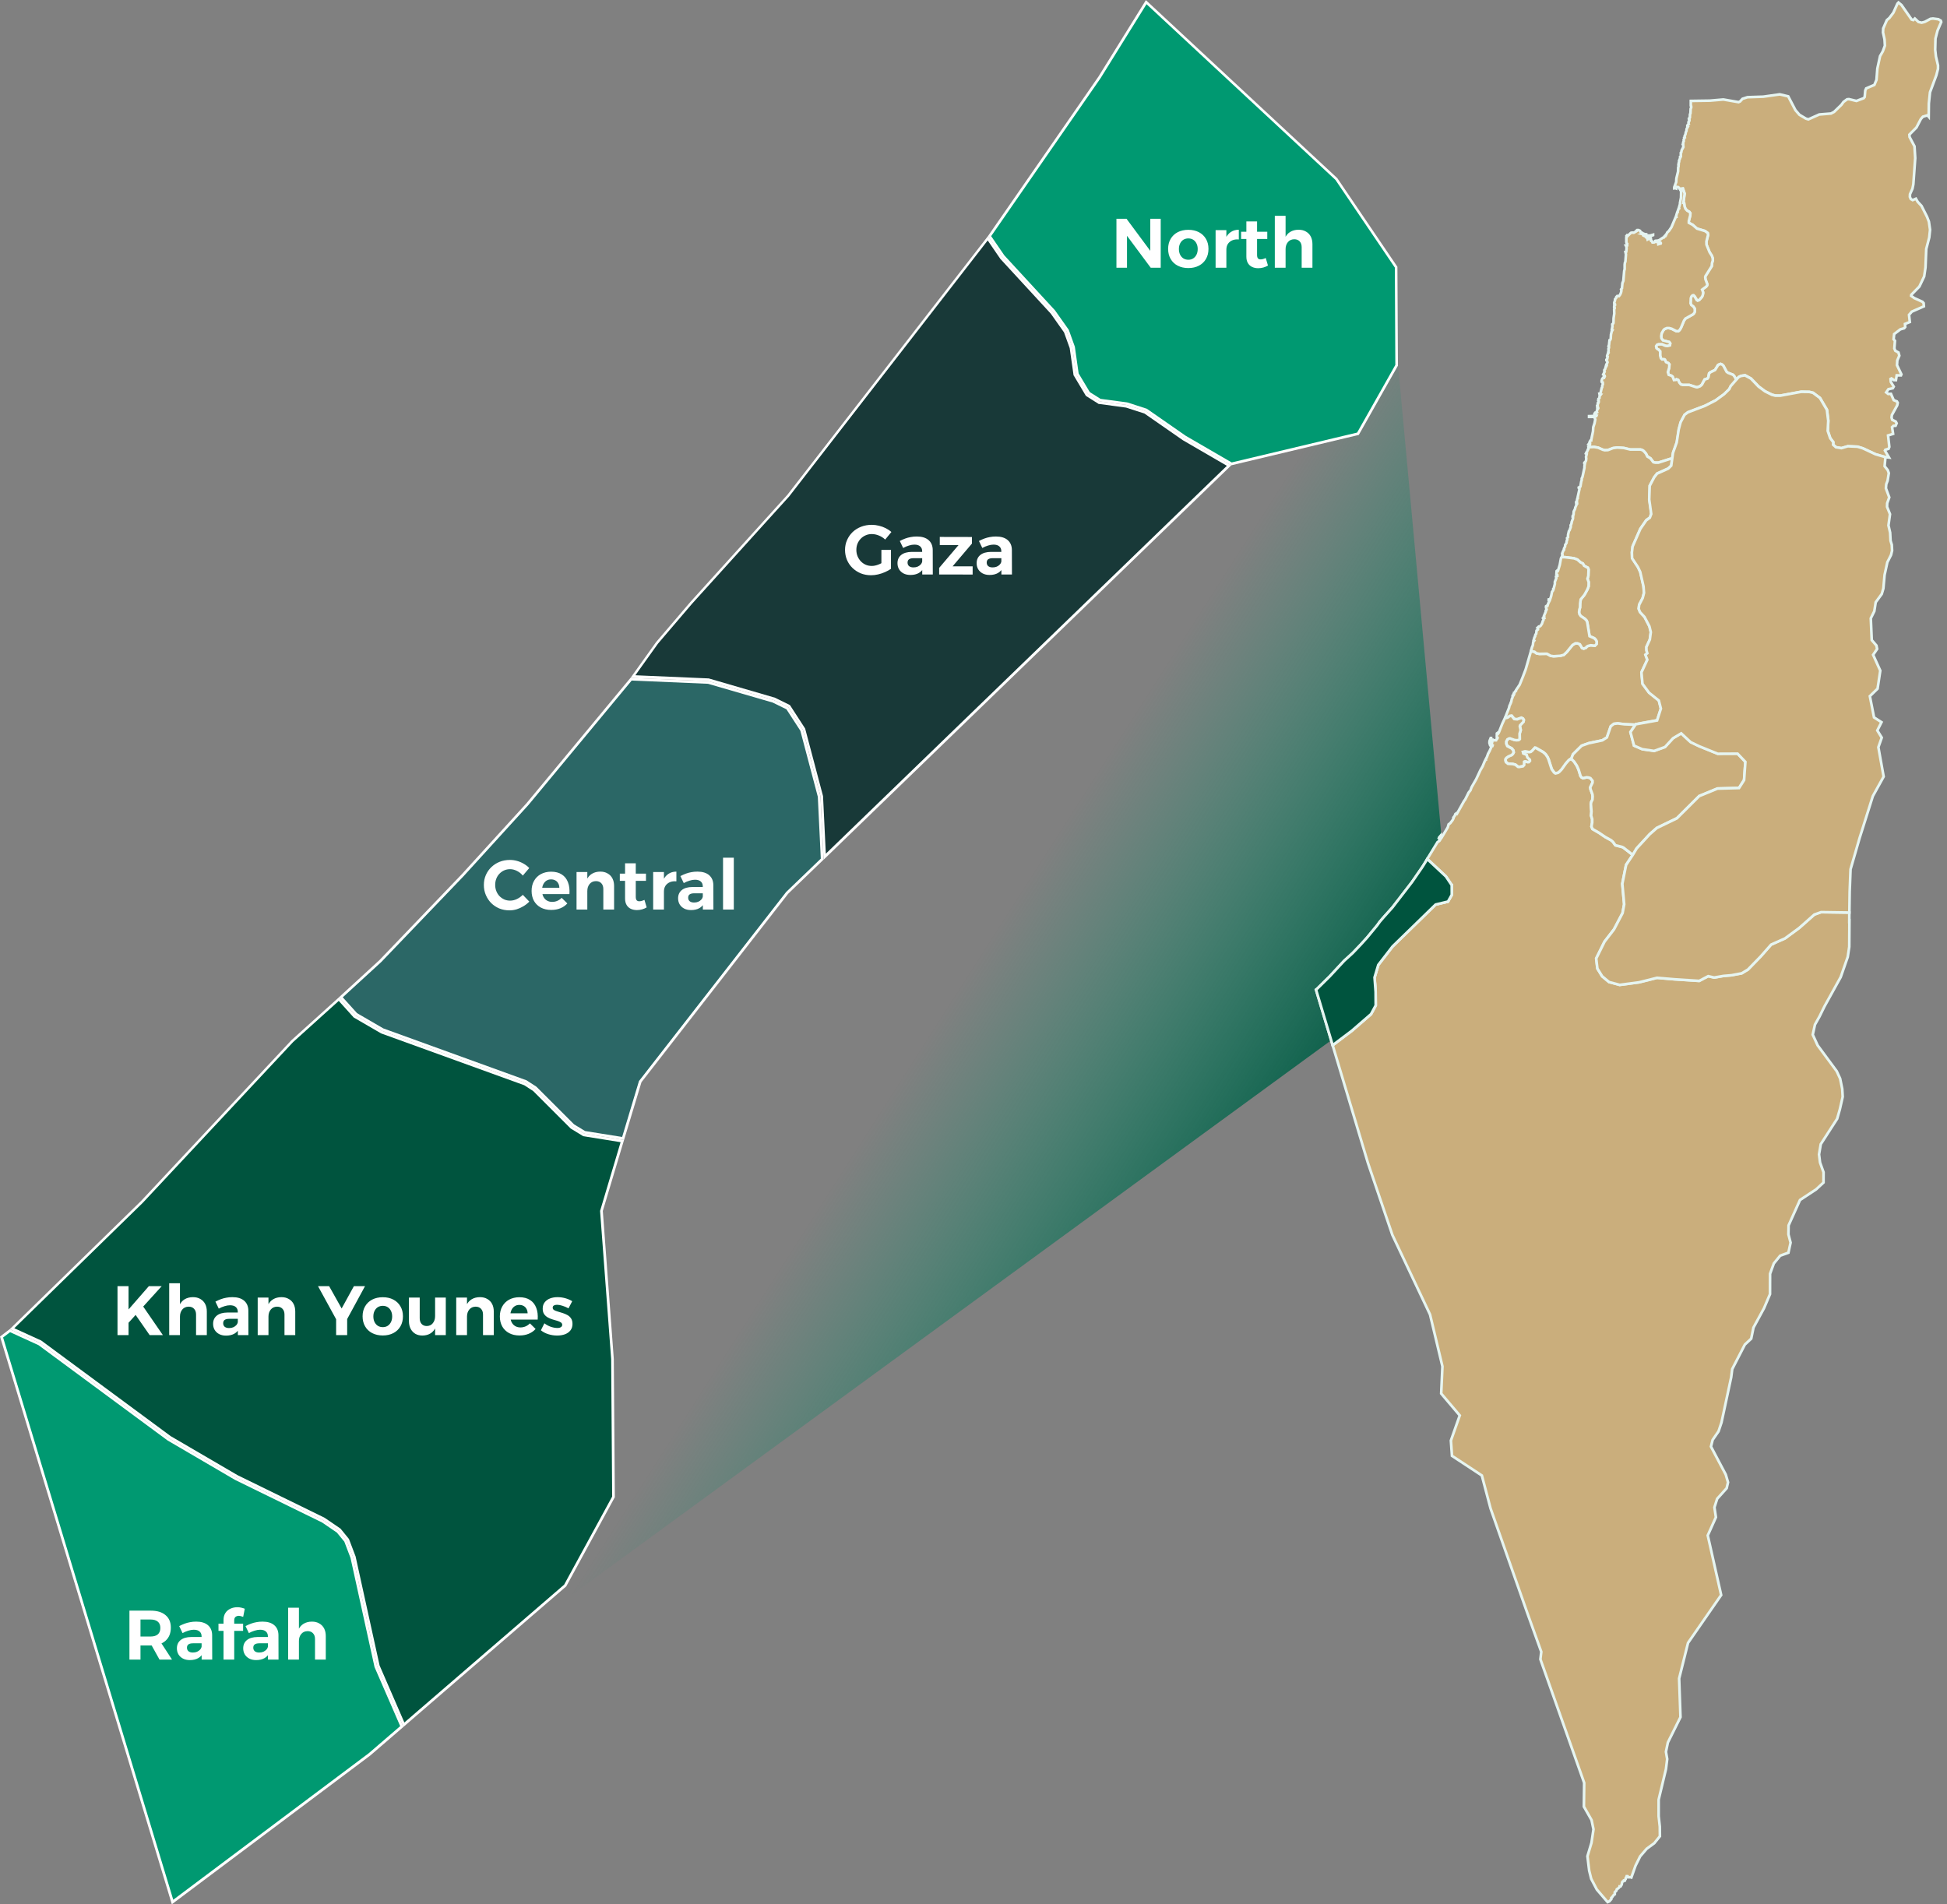 <svg width="366" height="358" viewBox="0 0 366 358" fill="none" xmlns="http://www.w3.org/2000/svg">
    <rect x="0" y="0" width="366" height="358" fill="#808080" stroke="none"/>
    <path d="M261 49L271.5 163L256.5 191L34 353.5L71 235L152.5 117L261 49Z" fill="url(#paint0_linear_1032_4835)"/>
    <path d="M222.754 82.105L215.51 77.081L211.888 75.888L206.811 75.216L204.694 73.882L202.517 70.232L201.824 65.289L200.71 62.16L198.132 58.5L188.59 48.152L186.021 44.382L206.69 14.55L215.47 0.391L251.249 33.662L262.467 50.218L262.557 68.668L255.293 81.533L231.513 87.199L222.754 82.105Z" fill="#009971"/>
    <path d="M215.52 0.782L251.029 33.813L262.206 50.308L262.296 68.608L255.112 81.323L231.533 86.938L222.895 81.924L215.64 76.88L215.58 76.84L215.51 76.82L211.958 75.667H211.918L211.868 75.647L206.881 74.985L204.864 73.712L202.767 70.202L202.065 65.259V65.209L202.045 65.158L200.941 62.08L200.921 62.02L200.881 61.96L198.333 58.36L198.312 58.33L198.292 58.31L188.801 48.011L186.322 44.392L206.901 14.68L215.52 0.792M215.42 0L206.48 14.409L185.72 44.382L188.409 48.322L197.921 58.651L200.47 62.25L201.573 65.329L202.296 70.373L204.503 74.073L206.711 75.467L211.808 76.138L215.359 77.292L222.614 82.335L231.453 87.48L255.433 81.764L262.788 68.748L262.688 50.157L251.39 33.492L215.39 0.01L215.42 0Z" fill="white"/>
    <path d="M154.486 149.71L151.165 137.115L148.356 132.763L145.546 131.38L133.255 127.81L118.997 127.198L123.533 120.851L129.964 113.33L148.175 93.205L185.7 44.803L188.199 48.463L197.741 58.811L200.269 62.391L201.343 65.409L202.045 70.403L204.323 74.243L206.63 75.697L211.777 76.379L215.289 77.522L222.483 82.536L231.062 87.519L155.038 161.061L154.486 149.71Z" fill="#183938"/>
    <path d="M185.69 45.234L187.998 48.603L188.018 48.633L188.038 48.663L197.53 58.971L200.018 62.491L201.082 65.449L201.794 70.443V70.543L201.864 70.633L204.072 74.334L204.132 74.434L204.232 74.494L206.44 75.888L206.53 75.948H206.64L211.687 76.63L215.129 77.743L222.363 82.767L230.63 87.57L155.239 160.499L154.717 149.69V149.64L154.697 149.59L151.376 137.055L151.356 136.975L151.315 136.905L148.576 132.673L148.496 132.553L148.376 132.493L145.636 131.149L145.596 131.129H145.556L133.295 127.559L133.235 127.539H133.175L119.439 126.948L123.683 121.011L130.115 113.481L148.356 93.326L185.66 45.214M185.72 44.382L147.994 93.045L129.773 113.17L123.332 120.71L118.526 127.439L133.185 128.061L145.446 131.61L148.185 132.954L150.924 137.186L154.245 149.72L154.817 161.632L231.473 87.469L222.634 82.325L215.379 77.282L211.828 76.128L206.731 75.457L204.523 74.063L202.316 70.363L201.593 65.319L200.49 62.24L197.941 58.641L188.429 48.312L185.74 44.371L185.72 44.382Z" fill="white"/>
    <path d="M109.867 212.873L107.74 211.569L100.726 204.54L98.91 203.357L71.94 193.58L66.934 190.662L64.084 187.493L71.499 180.695L86.93 164.591L99.151 151.184L118.636 127.69L133.175 128.301L145.366 131.851L148.004 133.145L150.703 137.316L153.994 149.78L154.556 161.532L148.004 167.839L120.392 203.317L117.141 214.046L109.867 212.873Z" fill="#2B6766"/>
    <path d="M118.747 127.94L133.095 128.552L145.255 132.082L147.834 133.345L150.453 137.386L153.734 149.79L154.295 161.422L147.824 167.649L147.794 167.669L147.774 167.699L120.181 203.146L120.121 203.216L120.091 203.307L116.951 213.745L109.987 212.632L107.91 211.369L100.887 204.349L100.847 204.309L100.807 204.279L99.031 203.126L98.981 203.096L98.93 203.076L72.061 193.339L67.124 190.471L64.435 187.493L71.689 180.845L87.131 164.741L99.352 151.324L118.757 127.93M118.526 127.429L98.961 151.013L86.75 164.41L71.318 180.504L63.723 187.473L66.803 190.883L71.85 193.811L98.77 203.557L100.546 204.71L107.609 211.77L109.817 213.113L117.312 214.317L120.583 203.457L148.175 168.01L154.807 161.622L154.235 149.71L150.914 137.176L148.175 132.944L145.436 131.6L133.175 128.051L118.516 127.429H118.526Z" fill="white"/>
    <path d="M71.128 313.177L66.623 292.711L65.409 289.503L63.873 287.607L60.944 285.592L44.519 277.55L31.947 270.21L7.646 252.261L2.268 249.794L26.659 225.989L54.974 195.716L63.713 187.824L66.623 191.053L71.73 194.031L98.68 203.798L100.415 204.931L107.439 211.96L109.696 213.334L117.001 214.527L113.088 227.603L115.145 255.51L115.345 281.41L106.235 298.116L75.934 324.248L71.128 313.177Z" fill="#00543E"/>
    <path d="M63.693 188.185L66.432 191.224L66.482 191.284L66.552 191.324L71.599 194.252L71.639 194.272L71.679 194.292L98.539 204.019L100.225 205.112L107.248 212.131L107.288 212.171L107.339 212.201L109.546 213.545L109.626 213.595L109.727 213.615L116.66 214.728L112.837 227.533L112.807 227.623V227.713L114.884 255.489L115.074 281.35L106.044 297.916L76.014 323.826L71.358 313.107L66.853 292.641V292.601L66.833 292.571L65.629 289.402L65.599 289.322L65.549 289.262L64.064 287.437L64.014 287.377L63.954 287.337L61.074 285.371L61.044 285.351L61.014 285.331L44.659 277.329L32.087 269.989L7.786 252.04L7.746 252.01L7.696 251.99L2.689 249.704L26.84 226.129L55.114 195.896L63.683 188.165M63.733 187.473L54.793 195.545L26.488 225.808L1.836 249.874L7.505 252.471L31.826 270.44L44.418 277.791L60.803 285.812L63.683 287.778L65.168 289.603L66.372 292.772L70.887 313.278L75.833 324.659L106.446 298.236L115.576 281.471L115.385 255.479L113.319 227.663L117.312 214.307L109.817 213.103L107.609 211.76L100.546 204.7L98.77 203.547L71.85 193.801L66.803 190.873L63.723 187.463L63.733 187.473Z" fill="white"/>
    <path d="M0.291 251.358L1.856 250.165L7.395 252.692L31.666 270.631L44.288 277.991L60.693 286.023L63.542 287.978L64.977 289.753L66.141 292.852L70.646 313.328L75.542 324.589L69.432 329.853L32.438 357.579L0.291 251.358Z" fill="#009971"/>
    <path d="M1.896 250.446L7.244 252.892L31.525 270.821L31.545 270.841H31.565L44.188 278.222L60.542 286.224L63.332 288.129L64.726 289.833L65.89 292.892L70.395 313.368V313.418L70.425 313.458L75.231 324.508L69.291 329.622L32.569 357.148L0.582 251.448L1.896 250.446ZM1.826 249.874L-7.62939e-06 251.268L32.298 358L69.593 330.043L75.843 324.659L70.897 313.278L66.382 292.771L65.178 289.603L63.693 287.778L60.813 285.812L44.428 277.79L31.836 270.44L7.515 252.471L1.846 249.874H1.826Z" fill="white"/>
    <path d="M28.328 302.798C29.529 302.798 30.458 303.078 31.115 303.639C31.782 304.191 32.114 304.971 32.114 305.979C32.114 307.04 31.782 307.868 31.115 308.464C30.458 309.051 29.529 309.345 28.328 309.345H26.409V312H24.332V302.798H28.328ZM28.328 307.662C28.898 307.662 29.341 307.53 29.656 307.267C29.98 306.996 30.143 306.588 30.143 306.045C30.143 305.519 29.98 305.125 29.656 304.862C29.341 304.599 28.898 304.467 28.328 304.467H26.409V307.662H28.328ZM28.079 308.569H30.103L32.338 312H29.985L28.079 308.569ZM36.303 308.937C35.918 308.937 35.628 309.003 35.436 309.134C35.243 309.266 35.146 309.476 35.146 309.765C35.146 310.046 35.243 310.269 35.436 310.436C35.637 310.593 35.909 310.672 36.251 310.672C36.549 310.672 36.812 310.624 37.039 310.528C37.276 310.422 37.469 310.287 37.618 310.12C37.776 309.945 37.872 309.743 37.907 309.515L38.209 310.646C38.008 311.119 37.692 311.479 37.263 311.724C36.833 311.969 36.308 312.092 35.685 312.092C35.186 312.092 34.752 311.996 34.384 311.803C34.025 311.61 33.744 311.347 33.543 311.014C33.35 310.681 33.253 310.304 33.253 309.884C33.253 309.226 33.486 308.709 33.95 308.332C34.415 307.955 35.081 307.763 35.948 307.754H38.104V308.937H36.303ZM37.894 307.622C37.894 307.237 37.767 306.934 37.513 306.715C37.267 306.496 36.904 306.387 36.422 306.387C36.106 306.387 35.769 306.444 35.409 306.558C35.05 306.663 34.686 306.816 34.318 307.018L33.687 305.703C34.038 305.519 34.38 305.366 34.712 305.243C35.046 305.12 35.387 305.028 35.738 304.967C36.089 304.897 36.47 304.862 36.882 304.862C37.837 304.862 38.573 305.085 39.09 305.532C39.607 305.979 39.87 306.597 39.879 307.386L39.892 312H37.907L37.894 307.622ZM42.018 304.573C42.018 304.038 42.136 303.591 42.373 303.232C42.609 302.872 42.925 302.605 43.319 302.43C43.714 302.246 44.147 302.154 44.621 302.154C44.857 302.154 45.094 302.18 45.331 302.233C45.576 302.285 45.804 302.355 46.014 302.443L45.712 303.968C45.58 303.915 45.44 303.871 45.291 303.836C45.151 303.793 45.011 303.771 44.87 303.771C44.721 303.771 44.581 303.801 44.45 303.863C44.318 303.915 44.213 304.007 44.134 304.139C44.064 304.261 44.029 304.419 44.029 304.612V312H42.018V304.573ZM41.071 305.243H45.699V306.597H41.071V305.243ZM48.769 308.937C48.383 308.937 48.094 309.003 47.901 309.134C47.708 309.266 47.612 309.476 47.612 309.765C47.612 310.046 47.708 310.269 47.901 310.436C48.103 310.593 48.374 310.672 48.716 310.672C49.014 310.672 49.277 310.624 49.505 310.528C49.741 310.422 49.934 310.287 50.083 310.12C50.241 309.945 50.337 309.743 50.372 309.515L50.675 310.646C50.473 311.119 50.158 311.479 49.728 311.724C49.299 311.969 48.773 312.092 48.151 312.092C47.651 312.092 47.217 311.996 46.849 311.803C46.49 311.61 46.21 311.347 46.008 311.014C45.815 310.681 45.719 310.304 45.719 309.884C45.719 309.226 45.951 308.709 46.416 308.332C46.88 307.955 47.546 307.763 48.414 307.754H50.57V308.937H48.769ZM50.359 307.622C50.359 307.237 50.232 306.934 49.978 306.715C49.733 306.496 49.369 306.387 48.887 306.387C48.571 306.387 48.234 306.444 47.875 306.558C47.515 306.663 47.152 306.816 46.784 307.018L46.153 305.703C46.503 305.519 46.845 305.366 47.178 305.243C47.511 305.12 47.853 305.028 48.203 304.967C48.554 304.897 48.935 304.862 49.347 304.862C50.302 304.862 51.038 305.085 51.556 305.532C52.073 305.979 52.336 306.597 52.344 307.386L52.357 312H50.372L50.359 307.622ZM59.216 308.135C59.216 307.671 59.089 307.307 58.834 307.044C58.589 306.781 58.252 306.65 57.822 306.65C57.314 306.658 56.915 306.838 56.626 307.189C56.337 307.539 56.192 307.982 56.192 308.516H55.693C55.693 307.693 55.811 307.013 56.047 306.479C56.284 305.935 56.621 305.532 57.06 305.269C57.507 304.998 58.032 304.862 58.637 304.862C59.172 304.862 59.632 304.976 60.017 305.204C60.412 305.423 60.714 305.734 60.925 306.137C61.135 306.54 61.24 307.018 61.24 307.57V312H59.216V308.135ZM54.168 302.246H56.192V312H54.168V302.246Z" fill="white"/>
    <path d="M22.088 241.798H24.165V246.175L27.977 241.798H30.396L24.165 248.673V251H22.088V241.798ZM26.755 245.387L30.62 251H28.135L25.374 247.03L26.755 245.387ZM36.855 247.135C36.855 246.671 36.728 246.307 36.474 246.044C36.228 245.781 35.891 245.65 35.461 245.65C34.953 245.658 34.554 245.838 34.265 246.189C33.976 246.539 33.831 246.982 33.831 247.516H33.332C33.332 246.693 33.45 246.013 33.687 245.479C33.923 244.935 34.261 244.532 34.699 244.269C35.146 243.998 35.672 243.862 36.276 243.862C36.811 243.862 37.271 243.976 37.657 244.204C38.051 244.423 38.353 244.734 38.564 245.137C38.774 245.54 38.879 246.018 38.879 246.57V251H36.855V247.135ZM31.807 241.246H33.831V251H31.807V241.246ZM43.11 247.937C42.724 247.937 42.435 248.003 42.242 248.134C42.049 248.266 41.953 248.476 41.953 248.765C41.953 249.046 42.049 249.269 42.242 249.436C42.444 249.593 42.715 249.672 43.057 249.672C43.355 249.672 43.618 249.624 43.846 249.528C44.082 249.422 44.275 249.287 44.424 249.12C44.582 248.945 44.678 248.743 44.713 248.515L45.016 249.646C44.814 250.119 44.499 250.479 44.069 250.724C43.64 250.969 43.114 251.092 42.492 251.092C41.992 251.092 41.558 250.996 41.19 250.803C40.831 250.61 40.55 250.347 40.349 250.014C40.156 249.681 40.06 249.304 40.06 248.884C40.06 248.226 40.292 247.709 40.757 247.332C41.221 246.955 41.887 246.763 42.755 246.754H44.911V247.937H43.11ZM44.7 246.622C44.7 246.237 44.573 245.934 44.319 245.715C44.074 245.496 43.71 245.387 43.228 245.387C42.912 245.387 42.575 245.444 42.216 245.558C41.856 245.663 41.493 245.816 41.125 246.018L40.494 244.703C40.844 244.519 41.186 244.366 41.519 244.243C41.852 244.12 42.194 244.028 42.544 243.967C42.895 243.897 43.276 243.862 43.688 243.862C44.643 243.862 45.379 244.085 45.897 244.532C46.414 244.979 46.676 245.597 46.685 246.386L46.698 251H44.713L44.7 246.622ZM53.478 247.135C53.478 246.671 53.351 246.307 53.096 246.044C52.851 245.781 52.514 245.65 52.084 245.65C51.585 245.658 51.19 245.838 50.901 246.189C50.612 246.539 50.467 246.982 50.467 247.516H49.955C49.955 246.693 50.073 246.013 50.31 245.479C50.555 244.935 50.897 244.532 51.335 244.269C51.782 243.998 52.308 243.862 52.913 243.862C53.438 243.862 53.894 243.976 54.28 244.204C54.674 244.423 54.976 244.734 55.187 245.137C55.397 245.54 55.502 246.018 55.502 246.57V251H53.478V247.135ZM48.443 243.941H50.467V251H48.443V243.941ZM59.781 241.798H61.871L64.224 245.991L66.524 241.798H68.615L64.355 249.646H64.079L59.781 241.798ZM63.185 247.017H65.262V251H63.185V247.017ZM71.96 243.875C72.713 243.875 73.375 244.024 73.945 244.322C74.514 244.62 74.957 245.041 75.272 245.584C75.588 246.119 75.746 246.745 75.746 247.464C75.746 248.182 75.588 248.813 75.272 249.357C74.957 249.9 74.514 250.321 73.945 250.619C73.375 250.917 72.713 251.066 71.96 251.066C71.206 251.066 70.54 250.917 69.961 250.619C69.392 250.321 68.949 249.9 68.634 249.357C68.318 248.813 68.16 248.182 68.16 247.464C68.16 246.745 68.318 246.119 68.634 245.584C68.949 245.041 69.392 244.62 69.961 244.322C70.54 244.024 71.206 243.875 71.96 243.875ZM71.96 245.492C71.609 245.492 71.298 245.575 71.026 245.742C70.763 245.908 70.557 246.145 70.408 246.452C70.259 246.75 70.185 247.096 70.185 247.49C70.185 247.884 70.259 248.235 70.408 248.542C70.557 248.84 70.763 249.076 71.026 249.252C71.298 249.418 71.609 249.501 71.96 249.501C72.31 249.501 72.617 249.418 72.88 249.252C73.143 249.076 73.349 248.84 73.498 248.542C73.647 248.235 73.721 247.884 73.721 247.49C73.721 247.096 73.647 246.75 73.498 246.452C73.349 246.145 73.143 245.908 72.88 245.742C72.617 245.575 72.31 245.492 71.96 245.492ZM78.898 247.819C78.898 248.274 79.016 248.634 79.253 248.897C79.49 249.16 79.814 249.291 80.226 249.291C80.716 249.282 81.098 249.103 81.369 248.752C81.65 248.402 81.79 247.959 81.79 247.424H82.276C82.276 248.248 82.158 248.932 81.921 249.475C81.694 250.01 81.365 250.408 80.936 250.671C80.515 250.934 80.011 251.07 79.424 251.079C78.898 251.079 78.447 250.969 78.07 250.75C77.693 250.522 77.399 250.207 77.189 249.804C76.979 249.401 76.874 248.923 76.874 248.371V243.941H78.898V247.819ZM81.79 243.941H83.801V251H81.79V243.941ZM90.797 247.135C90.797 246.671 90.67 246.307 90.416 246.044C90.17 245.781 89.833 245.65 89.404 245.65C88.904 245.658 88.51 245.838 88.22 246.189C87.931 246.539 87.787 246.982 87.787 247.516H87.274C87.274 246.693 87.392 246.013 87.629 245.479C87.874 244.935 88.216 244.532 88.654 244.269C89.101 243.998 89.627 243.862 90.232 243.862C90.758 243.862 91.213 243.976 91.599 244.204C91.993 244.423 92.296 244.734 92.506 245.137C92.716 245.54 92.822 246.018 92.822 246.57V251H90.797V247.135ZM85.762 243.941H87.787V251H85.762V243.941ZM99.183 246.899C99.174 246.574 99.104 246.298 98.973 246.07C98.85 245.834 98.67 245.65 98.434 245.518C98.197 245.387 97.925 245.321 97.619 245.321C97.277 245.321 96.979 245.409 96.725 245.584C96.471 245.759 96.273 246 96.133 246.307C95.993 246.614 95.923 246.969 95.923 247.372C95.923 247.827 96.002 248.217 96.159 248.542C96.317 248.866 96.541 249.116 96.83 249.291C97.119 249.466 97.452 249.554 97.829 249.554C98.513 249.554 99.109 249.3 99.617 248.791L100.682 249.843C100.331 250.238 99.897 250.54 99.38 250.75C98.872 250.961 98.298 251.066 97.658 251.066C96.904 251.066 96.251 250.917 95.699 250.619C95.147 250.321 94.718 249.905 94.411 249.37C94.113 248.827 93.964 248.2 93.964 247.49C93.964 246.763 94.118 246.132 94.424 245.597C94.731 245.054 95.156 244.633 95.699 244.335C96.251 244.037 96.887 243.884 97.606 243.875C98.438 243.875 99.117 244.05 99.643 244.401C100.178 244.743 100.563 245.229 100.8 245.86C101.045 246.482 101.137 247.223 101.076 248.082H95.634V246.899H99.183ZM106.869 245.965C106.484 245.755 106.102 245.593 105.725 245.479C105.349 245.356 105.011 245.295 104.713 245.295C104.477 245.295 104.279 245.339 104.122 245.426C103.973 245.514 103.898 245.654 103.898 245.847C103.898 246.031 103.986 246.18 104.161 246.294C104.345 246.399 104.577 246.491 104.858 246.57C105.147 246.649 105.449 246.741 105.765 246.846C106.08 246.942 106.378 247.069 106.659 247.227C106.948 247.385 107.18 247.6 107.356 247.871C107.531 248.134 107.618 248.476 107.618 248.897C107.618 249.37 107.491 249.773 107.237 250.106C106.983 250.43 106.637 250.676 106.199 250.842C105.761 251 105.274 251.079 104.74 251.079C104.17 251.079 103.618 250.996 103.083 250.829C102.549 250.663 102.08 250.417 101.677 250.093L102.334 248.778C102.702 249.059 103.105 249.278 103.543 249.436C103.99 249.585 104.406 249.659 104.792 249.659C104.967 249.659 105.121 249.637 105.252 249.593C105.384 249.55 105.489 249.484 105.568 249.396C105.647 249.309 105.686 249.199 105.686 249.068C105.686 248.875 105.598 248.721 105.423 248.607C105.248 248.485 105.02 248.384 104.74 248.305C104.459 248.217 104.161 248.13 103.846 248.042C103.53 247.946 103.232 247.819 102.952 247.661C102.68 247.503 102.457 247.297 102.281 247.043C102.106 246.78 102.018 246.443 102.018 246.031C102.018 245.54 102.145 245.137 102.4 244.821C102.654 244.497 102.991 244.256 103.412 244.098C103.832 243.941 104.297 243.862 104.805 243.862C105.296 243.862 105.778 243.928 106.251 244.059C106.733 244.19 107.172 244.379 107.566 244.624L106.869 245.965Z" fill="white"/>
    <path d="M98.279 164.611C97.972 164.234 97.604 163.941 97.175 163.73C96.745 163.511 96.316 163.402 95.886 163.402C95.492 163.402 95.124 163.476 94.782 163.625C94.449 163.774 94.151 163.985 93.888 164.256C93.634 164.519 93.437 164.83 93.297 165.19C93.156 165.549 93.086 165.939 93.086 166.36C93.086 166.771 93.156 167.157 93.297 167.516C93.437 167.876 93.634 168.191 93.888 168.463C94.151 168.726 94.449 168.936 94.782 169.094C95.124 169.243 95.492 169.317 95.886 169.317C96.307 169.317 96.728 169.221 97.148 169.028C97.569 168.827 97.946 168.559 98.279 168.226L99.501 169.501C99.177 169.834 98.809 170.124 98.397 170.369C97.994 170.614 97.569 170.807 97.122 170.947C96.675 171.079 96.228 171.145 95.781 171.145C95.089 171.145 94.449 171.026 93.862 170.79C93.284 170.544 92.775 170.207 92.337 169.777C91.908 169.339 91.57 168.831 91.325 168.253C91.079 167.674 90.957 167.047 90.957 166.373C90.957 165.707 91.079 165.089 91.325 164.519C91.57 163.949 91.916 163.45 92.363 163.02C92.81 162.591 93.327 162.258 93.915 162.021C94.51 161.785 95.159 161.666 95.86 161.666C96.307 161.666 96.75 161.728 97.188 161.85C97.635 161.973 98.051 162.148 98.437 162.376C98.831 162.595 99.182 162.867 99.488 163.191L98.279 164.611ZM105.149 166.899C105.141 166.574 105.071 166.298 104.939 166.07C104.816 165.834 104.637 165.65 104.4 165.518C104.164 165.387 103.892 165.321 103.585 165.321C103.243 165.321 102.945 165.409 102.691 165.584C102.437 165.759 102.24 166 102.1 166.307C101.959 166.614 101.889 166.969 101.889 167.372C101.889 167.827 101.968 168.217 102.126 168.542C102.284 168.866 102.507 169.116 102.796 169.291C103.086 169.466 103.419 169.554 103.795 169.554C104.479 169.554 105.075 169.3 105.583 168.791L106.648 169.843C106.298 170.238 105.864 170.54 105.347 170.75C104.838 170.961 104.264 171.066 103.625 171.066C102.871 171.066 102.218 170.917 101.666 170.619C101.114 170.321 100.684 169.905 100.378 169.37C100.08 168.827 99.931 168.2 99.931 167.49C99.931 166.763 100.084 166.132 100.391 165.597C100.697 165.054 101.122 164.633 101.666 164.335C102.218 164.037 102.853 163.884 103.572 163.875C104.405 163.875 105.084 164.05 105.61 164.401C106.144 164.743 106.53 165.229 106.766 165.86C107.012 166.482 107.104 167.223 107.042 168.082H101.6V166.899H105.149ZM113.414 167.135C113.414 166.671 113.287 166.307 113.033 166.044C112.787 165.781 112.45 165.65 112.021 165.65C111.521 165.658 111.127 165.838 110.837 166.189C110.548 166.539 110.404 166.982 110.404 167.516H109.891C109.891 166.693 110.009 166.013 110.246 165.479C110.491 164.935 110.833 164.532 111.271 164.269C111.718 163.998 112.244 163.862 112.849 163.862C113.375 163.862 113.83 163.976 114.216 164.204C114.61 164.423 114.913 164.734 115.123 165.137C115.333 165.54 115.438 166.018 115.438 166.57V171H113.414V167.135ZM108.379 163.941H110.404V171H108.379V163.941ZM119.513 168.594C119.513 168.91 119.574 169.133 119.697 169.265C119.819 169.387 119.986 169.444 120.196 169.436C120.328 169.436 120.472 169.414 120.63 169.37C120.788 169.326 120.959 169.26 121.143 169.173L121.563 170.592C121.3 170.75 121.011 170.873 120.696 170.961C120.38 171.048 120.056 171.092 119.723 171.092C119.302 171.092 118.921 171.013 118.579 170.855C118.246 170.698 117.983 170.457 117.791 170.132C117.598 169.808 117.501 169.405 117.501 168.923V162.297H119.513V168.594ZM116.515 164.243H121.432V165.597H116.515V164.243ZM127.147 165.689C126.674 165.645 126.258 165.702 125.899 165.86C125.548 166.018 125.276 166.246 125.084 166.544C124.9 166.842 124.808 167.196 124.808 167.608L124.295 167.516C124.295 166.745 124.409 166.088 124.637 165.544C124.873 165.001 125.206 164.585 125.636 164.296C126.065 164.006 126.569 163.862 127.147 163.862V165.689ZM122.783 163.941H124.808V171H122.783V163.941ZM130.519 167.937C130.133 167.937 129.844 168.003 129.651 168.134C129.458 168.266 129.362 168.476 129.362 168.765C129.362 169.046 129.458 169.269 129.651 169.436C129.853 169.593 130.124 169.672 130.466 169.672C130.764 169.672 131.027 169.624 131.255 169.528C131.491 169.422 131.684 169.287 131.833 169.12C131.991 168.945 132.087 168.743 132.122 168.515L132.425 169.646C132.223 170.119 131.908 170.479 131.478 170.724C131.049 170.969 130.523 171.092 129.901 171.092C129.401 171.092 128.967 170.996 128.599 170.803C128.24 170.61 127.96 170.347 127.758 170.014C127.565 169.681 127.469 169.304 127.469 168.884C127.469 168.226 127.701 167.709 128.165 167.332C128.63 166.955 129.296 166.763 130.164 166.754H132.32V167.937H130.519ZM132.109 166.622C132.109 166.237 131.982 165.934 131.728 165.715C131.483 165.496 131.119 165.387 130.637 165.387C130.321 165.387 129.984 165.444 129.625 165.558C129.265 165.663 128.902 165.816 128.534 166.018L127.903 164.703C128.253 164.519 128.595 164.366 128.928 164.243C129.261 164.12 129.603 164.028 129.953 163.967C130.304 163.897 130.685 163.862 131.097 163.862C132.052 163.862 132.788 164.085 133.305 164.532C133.823 164.979 134.085 165.597 134.094 166.386L134.107 171H132.122L132.109 166.622ZM135.918 161.246H137.942V171H135.918V161.246Z" fill="white"/>
    <path d="M166.396 101.44C166.062 101.116 165.668 100.862 165.212 100.678C164.765 100.494 164.318 100.402 163.872 100.402C163.46 100.402 163.078 100.481 162.728 100.638C162.377 100.787 162.071 100.998 161.808 101.269C161.545 101.541 161.339 101.857 161.19 102.216C161.05 102.575 160.979 102.965 160.979 103.386C160.979 103.806 161.054 104.201 161.203 104.569C161.352 104.928 161.558 105.248 161.821 105.529C162.084 105.8 162.39 106.015 162.741 106.173C163.092 106.322 163.473 106.396 163.885 106.396C164.262 106.396 164.669 106.313 165.107 106.146C165.545 105.98 165.944 105.756 166.303 105.476L167.487 106.935C167.162 107.163 166.79 107.369 166.369 107.553C165.957 107.737 165.524 107.882 165.068 107.987C164.612 108.092 164.174 108.145 163.753 108.145C163.052 108.145 162.404 108.026 161.808 107.79C161.22 107.544 160.703 107.207 160.256 106.777C159.809 106.348 159.463 105.844 159.218 105.266C158.973 104.678 158.85 104.052 158.85 103.386C158.85 102.72 158.977 102.102 159.231 101.532C159.485 100.954 159.836 100.45 160.283 100.02C160.738 99.591 161.273 99.258 161.886 99.021C162.5 98.785 163.162 98.666 163.872 98.666C164.327 98.666 164.779 98.723 165.226 98.837C165.672 98.942 166.098 99.096 166.501 99.297C166.904 99.499 167.259 99.74 167.565 100.02L166.396 101.44ZM165.686 103.373H167.487V106.935H165.686V103.373ZM171.761 104.937C171.375 104.937 171.086 105.003 170.893 105.134C170.7 105.266 170.604 105.476 170.604 105.765C170.604 106.046 170.7 106.269 170.893 106.436C171.095 106.593 171.366 106.672 171.708 106.672C172.006 106.672 172.269 106.624 172.497 106.528C172.733 106.422 172.926 106.287 173.075 106.12C173.233 105.945 173.329 105.743 173.364 105.515L173.667 106.646C173.465 107.119 173.15 107.479 172.72 107.724C172.291 107.969 171.765 108.092 171.143 108.092C170.643 108.092 170.209 107.996 169.841 107.803C169.482 107.61 169.202 107.347 169 107.014C168.807 106.681 168.711 106.304 168.711 105.884C168.711 105.226 168.943 104.709 169.407 104.332C169.872 103.955 170.538 103.763 171.406 103.754H173.562V104.937H171.761ZM173.351 103.622C173.351 103.237 173.224 102.934 172.97 102.715C172.725 102.496 172.361 102.387 171.879 102.387C171.563 102.387 171.226 102.444 170.867 102.558C170.507 102.663 170.144 102.816 169.776 103.018L169.145 101.703C169.495 101.519 169.837 101.366 170.17 101.243C170.503 101.12 170.845 101.028 171.195 100.967C171.546 100.897 171.927 100.862 172.339 100.862C173.294 100.862 174.03 101.085 174.547 101.532C175.065 101.979 175.327 102.597 175.336 103.386L175.349 108H173.364L173.351 103.622ZM176.662 100.941L182.709 100.954V102.19L179.068 106.475H182.84V108.013L176.544 108V106.764L180.185 102.479H176.662V100.941ZM186.639 104.937C186.254 104.937 185.965 105.003 185.772 105.134C185.579 105.266 185.483 105.476 185.483 105.765C185.483 106.046 185.579 106.269 185.772 106.436C185.973 106.593 186.245 106.672 186.587 106.672C186.885 106.672 187.148 106.624 187.376 106.528C187.612 106.422 187.805 106.287 187.954 106.12C188.112 105.945 188.208 105.743 188.243 105.515L188.546 106.646C188.344 107.119 188.029 107.479 187.599 107.724C187.17 107.969 186.644 108.092 186.022 108.092C185.522 108.092 185.088 107.996 184.72 107.803C184.361 107.61 184.08 107.347 183.879 107.014C183.686 106.681 183.59 106.304 183.59 105.884C183.59 105.226 183.822 104.709 184.286 104.332C184.751 103.955 185.417 103.763 186.285 103.754H188.44V104.937H186.639ZM188.23 103.622C188.23 103.237 188.103 102.934 187.849 102.715C187.604 102.496 187.24 102.387 186.758 102.387C186.442 102.387 186.105 102.444 185.746 102.558C185.386 102.663 185.023 102.816 184.654 103.018L184.023 101.703C184.374 101.519 184.716 101.366 185.049 101.243C185.382 101.12 185.724 101.028 186.074 100.967C186.425 100.897 186.806 100.862 187.218 100.862C188.173 100.862 188.909 101.085 189.426 101.532C189.943 101.979 190.206 102.597 190.215 103.386L190.228 108H188.243L188.23 103.622Z" fill="white"/>
    <path d="M209.87 41.127H211.763L216.772 47.884L216.233 48.068V41.127H218.192V50.33H216.312L211.303 43.586L211.855 43.402V50.33H209.87V41.127ZM223.385 43.204C224.139 43.204 224.801 43.353 225.37 43.651C225.94 43.949 226.383 44.37 226.698 44.913C227.014 45.448 227.171 46.075 227.171 46.793C227.171 47.512 227.014 48.143 226.698 48.686C226.383 49.23 225.94 49.65 225.37 49.948C224.801 50.246 224.139 50.395 223.385 50.395C222.632 50.395 221.966 50.246 221.387 49.948C220.817 49.65 220.375 49.23 220.059 48.686C219.744 48.143 219.586 47.512 219.586 46.793C219.586 46.075 219.744 45.448 220.059 44.913C220.375 44.37 220.817 43.949 221.387 43.651C221.966 43.353 222.632 43.204 223.385 43.204ZM223.385 44.821C223.035 44.821 222.724 44.905 222.452 45.071C222.189 45.238 221.983 45.474 221.834 45.781C221.685 46.079 221.611 46.425 221.611 46.819C221.611 47.214 221.685 47.565 221.834 47.871C221.983 48.169 222.189 48.406 222.452 48.581C222.724 48.748 223.035 48.831 223.385 48.831C223.736 48.831 224.043 48.748 224.305 48.581C224.568 48.406 224.774 48.169 224.923 47.871C225.072 47.565 225.147 47.214 225.147 46.819C225.147 46.425 225.072 46.079 224.923 45.781C224.774 45.474 224.568 45.238 224.305 45.071C224.043 44.905 223.736 44.821 223.385 44.821ZM232.874 45.019C232.401 44.975 231.985 45.032 231.625 45.189C231.275 45.347 231.003 45.575 230.81 45.873C230.626 46.171 230.534 46.526 230.534 46.938L230.021 46.846C230.021 46.075 230.135 45.417 230.363 44.874C230.6 44.331 230.933 43.914 231.362 43.625C231.792 43.336 232.296 43.191 232.874 43.191V45.019ZM228.51 43.27H230.534V50.33H228.51V43.27ZM236.305 47.924C236.305 48.239 236.367 48.463 236.489 48.594C236.612 48.717 236.779 48.774 236.989 48.765C237.12 48.765 237.265 48.743 237.423 48.699C237.581 48.656 237.751 48.59 237.935 48.502L238.356 49.922C238.093 50.08 237.804 50.202 237.489 50.29C237.173 50.378 236.849 50.422 236.516 50.422C236.095 50.422 235.714 50.343 235.372 50.185C235.039 50.027 234.776 49.786 234.583 49.462C234.39 49.138 234.294 48.734 234.294 48.252V41.627H236.305V47.924ZM233.308 43.572H238.225V44.926H233.308V43.572ZM244.69 46.465C244.69 46 244.562 45.636 244.308 45.373C244.063 45.111 243.726 44.979 243.296 44.979C242.788 44.988 242.389 45.167 242.1 45.518C241.811 45.869 241.666 46.311 241.666 46.846H241.166C241.166 46.022 241.285 45.343 241.521 44.808C241.758 44.265 242.095 43.862 242.534 43.599C242.981 43.327 243.506 43.191 244.111 43.191C244.646 43.191 245.106 43.305 245.491 43.533C245.886 43.752 246.188 44.063 246.399 44.466C246.609 44.87 246.714 45.347 246.714 45.899V50.33H244.69V46.465ZM239.642 40.575H241.666V50.33H239.642V40.575Z" fill="white"/>
    <g clip-path="url(#clip0_1032_4835)">
    <path d="M345.138 84.072L344.605 83.598L344.628 83.115L344.059 82.374L343.593 80.993L343.69 79.086L343.437 77.04L342.131 74.815L340.828 73.839L340.146 73.671L338.601 73.643L334.668 74.369L333.73 74.363L333.091 74.195L331.825 73.567L330.593 72.656L329.155 71.16L328.044 70.549L327.265 70.668L326.836 70.885L326.387 71.397L325.961 70.673L325.76 70.462L324.822 70.092L324.557 69.904L323.95 68.763L323.726 68.552L323.435 68.422L322.969 68.604L322.385 69.562L321.513 69.985L321.271 70.196L321.136 70.914L320.958 71.18L320.44 71.339L319.908 72.32L319.571 72.612L319.082 72.795H318.857L317.537 72.372H316.285L315.949 72.265L315.658 71.924L315.457 71.446L315.143 71.316L315.008 71.42L314.648 71.449L314.406 70.815L314.159 70.627L313.67 70.468L313.512 69.962L313.759 69.14L313.802 68.506L313.601 68.266L313.158 68.078L312.956 67.626L312.798 67.545L312.421 67.574L312.197 67.357L312.062 66.853V66.055L311.748 65.713L311.593 65.658L311.365 65.447L311.299 65.076L311.48 64.81L311.794 64.706H312.395L313.02 64.969L313.397 65.024L313.891 64.917L313.958 64.57L313.779 64.307L312.571 63.988L312.306 63.618L312.26 63.219L312.349 62.66L312.663 62.102L312.887 61.861L313.336 61.679H313.736L314.225 61.809L315.12 62.261H315.48L315.721 62.049L315.969 61.65L316.547 60.27L316.818 59.893L318.227 59.1L318.446 58.883L318.581 58.591L318.558 58.009L318.294 57.633L317.911 57.341L317.781 57.023L317.825 56.065L317.937 55.746L318.138 55.535L318.34 55.506L318.564 55.723L318.97 56.412L319.125 56.493L319.416 56.386L319.928 55.804L320.063 55.509L320.132 55.139V54.927L319.951 54.45L320.71 53.891L320.889 53.651L320.935 53.463L320.575 52.505L320.532 52.106L320.575 51.923L321.761 50.031L321.807 49.472L321.962 48.966L321.939 48.543L321.784 48.092L321.358 47.426L320.774 45.991L320.756 45.403L321.07 44.179L321.001 43.809L320.489 43.433L318.99 42.981L318.164 42.263L317.451 41.887V41.54L317.715 40.504L317.738 40.081L317.56 39.838L317.134 39.598L316.82 39.257L316.642 38.779L316.573 38.192L316.423 38.154L316.662 36.403L316.34 35.451L315.779 35.532L315.624 35.303L315.442 35.167L315.178 35.144L315.088 35.225V35.437L314.93 35.385L314.729 35.408V35.196L315.088 34.239L315.132 33.544L315.445 32.239L315.468 31.463L315.537 31.304L315.514 30.986L315.557 30.957V30.691L315.649 30.372L315.626 30.242L315.828 29.735V29.495L315.963 29.44V28.723L316.052 28.642L316.118 28.242L316.432 27.655L316.409 27.279L316.343 27.148L316.409 27.093V26.746L316.521 26.535L316.501 26.268L316.631 25.976L316.608 25.895L316.72 25.84L316.677 25.574L316.832 25.256L316.901 24.856L317.013 24.639L317.056 24.24L317.281 23.84L317.192 23.788V23.571L317.416 23.383L317.37 23.331L317.439 23.114L317.393 22.984L317.551 22.744L317.505 22.477H317.571L317.554 22.185L317.661 22.101L317.684 21.491L317.773 21.302L317.819 20.42L317.908 20.261V19.968L317.842 19.884V18.973L321.43 18.921L323.964 18.704L326.816 19.201L327.095 19.08L327.558 18.576L328.487 18.273L331.465 18.174L334.564 17.737L336.155 18.116L337.507 20.703L338.264 21.577L339.478 22.301L339.944 22.437L341.987 21.522L344.194 21.343L344.778 21.033L346.15 19.705L346.547 19.161L347.206 18.672L347.557 18.634L348.976 18.976L350.334 18.461L350.527 18.232L350.633 17.017L350.814 16.614L352.345 15.963L352.745 14.999L352.909 12.896L353.412 10.563L353.93 9.657L354.327 8.586L354.261 7.417L353.971 6.103L354.008 5.351L354.693 3.78L355.159 3.386L355.916 2.388L356.687 0.68L356.879 0.478L357.443 0.943L359.348 3.675L359.662 3.774L359.955 3.487L360.628 4.121L361.227 4.266L361.828 4.109L362.884 3.542L363.365 3.481L364.377 3.617L364.841 3.89L364.915 4.138L364.225 5.745L363.833 7.252L363.779 9.35L363.923 10.632L364.311 12.308L364.305 12.956L364.006 14.125L362.806 17.346L362.588 19.45L362.559 21.948L362.326 21.676L361.463 21.939L361.086 22.379L360.254 23.974L358.934 25.302L358.962 25.753L359.892 27.51L360.027 29.73L359.673 34.649L359.509 35.471L359.043 36.507L359.02 37.005L359.187 37.413L359.555 37.619L360.156 37.355L360.493 37.937L361.204 38.701L362.248 40.761L362.599 41.673L362.818 43.198L362.662 44.645L362.099 46.81L361.955 50.294L361.707 51.975L360.807 53.871L359.282 55.431L359.259 55.619L359.843 56.036L361.382 56.736L361.609 56.991L361.653 57.593L359.385 58.588L358.862 59.19L359.011 60.539L358.102 60.901L358.14 61.482L357.944 61.711L357.233 61.913L356.071 62.802L355.964 63.783L356.218 64.078L356.1 65.499L356.281 65.939L356.879 66.269L357.038 66.865L356.655 67.756L356.6 68.653L357.426 70.375L357.345 70.572L356.543 70.563L356.399 71.463L356.031 71.455L355.564 71.145L355.392 71.238L355.444 71.805L355.985 72.688L355.806 72.989L354.995 73.162L354.566 73.767L354.949 74.059L355.467 74.045L355.979 75.223L356.58 75.466L356.735 75.723L356.638 76.212L355.645 78.01L355.576 78.493L355.703 78.924L356.37 79.254L356.534 79.572L356.333 80.041L355.941 80.056L355.671 80.305L355.867 81.566L354.923 81.861L355.156 84.02L355.015 84.373L354.414 84.553L354.33 84.709L355.101 86.014L354.442 85.948L352.575 85.406L350.204 84.295L349.197 83.986L347.367 83.905L346.165 84.258L345.146 84.093L345.138 84.072Z" fill="#CAAE7C" stroke="#E6F5F1" stroke-width="0.5"/>
    <path d="M298.628 84.078L298.582 83.997L298.674 83.78L298.829 83.705L298.896 83.488V83.436H298.677L298.806 83.253V83.117L298.919 82.906L299.1 82.825L299.077 82.744L299.12 82.721L299.457 81.077L299.503 80.307L299.744 79.567L299.88 78.849L299.701 78.374H298.717V78.238L299.589 78.215L299.655 78.16L299.701 77.949L299.79 78.03L299.813 78.218H300.078L300.101 78.163H299.946L299.877 78.088V77.981L299.966 77.952L300.012 77.769V77.662L299.923 77.633V77.558L300.012 77.529L300.035 77.61H300.101L300.213 77.529L300.167 77.448L300.19 77.156L300.438 76.728L300.392 76.597L300.262 76.649L300.239 76.279L300.328 76.227V76.016L300.418 75.856L300.372 75.749L300.53 75.567V75.379L300.441 75.298L300.484 74.983L300.665 74.847L300.688 74.476L300.907 74.184L300.688 74.155L300.665 74.025H300.777L300.907 73.732L301.088 72.934L301.177 72.803L301.2 72.462L301.312 72.245L301.289 71.903L301.154 71.874L301.088 71.793V71.53L301.2 71.183L301.379 71L301.537 71.023L301.666 70.76L301.643 70.653L301.488 70.63V70.471L301.376 70.39L301.64 69.883L301.574 69.753L301.597 69.542L301.733 69.383L301.911 68.72L302 68.772L302.046 68.665L302 68.483L302.179 68.135L302.135 67.924L301.977 67.765V67.606L302.135 67.447L302.202 67.076L302.112 67.024V66.888L302.248 66.495L302.377 66.306L302.311 66.199L302.377 66.017L302.36 65.566L302.449 65.377V65.137L302.38 65.085L302.472 64.819L302.561 63.968L302.673 63.939L302.786 63.676L302.829 62.906L302.964 62.319L303.119 62.055L302.99 61.974L303.102 61.387L303.079 60.964L303.28 60.776L303.303 60.669L303.326 59.818L303.456 58.941L303.433 58.148L303.525 57.96V57.879L303.433 57.798V57.668L303.479 57.613L303.456 57.431L303.591 57.324L303.568 57.164L303.456 57.083V56.872L303.591 56.473V56.261L303.839 55.966V55.836L304.017 55.648L304.331 55.677L304.555 55.385L304.71 55.037L304.802 54.638L304.733 54.398L304.892 54.21L304.981 53.229L305.159 52.8L305.318 50.942L305.407 50.595V49.77L305.45 49.4L305.542 49.189L305.648 47.831L305.559 47.403H305.671L305.694 47.351L305.761 46.711L305.743 46.387L305.631 46.176H305.697L305.743 46.095L305.809 46.176L305.876 46.147V46.066L305.809 46.043L305.876 45.826L305.786 45.745L305.72 45.505V44.654L305.833 44.524L305.743 44.364L305.873 44.205L306.074 44.257L306.569 43.78L306.811 43.725L307.104 43.754L307.504 43.542L307.593 43.383L307.66 43.328L307.729 43.357L307.795 43.25H307.996L308.29 43.386L308.491 43.757H308.692L308.805 43.864L309.205 44.023L309.446 44.046V44.127L309.558 44.263L310.166 44.292L310.744 44.127V44.211L310.479 44.315L310.433 44.263L310.255 44.393H310.166L309.604 44.341L309.268 44.234L308.868 43.942L308.69 43.994L308.802 44.023L308.845 44.127L308.934 44.156L308.917 44.263L309.383 44.503L309.449 44.633L309.541 44.663L309.671 44.822L309.717 45.01L309.806 44.955V44.691H309.895L309.941 44.932H310.053L310.096 44.773L309.984 44.665V44.558L310.007 44.506L310.143 44.535L310.321 44.798L310.39 45.305L310.545 45.357L310.635 45.574H310.925L311.037 45.493L311.285 45.464L311.219 45.276L311.308 45.253L311.662 45.493L311.731 45.916L312.18 45.785L312.197 45.704L312.131 45.597L311.906 45.574L311.863 45.308L311.682 45.337L311.552 45.256L311.906 45.149L312.62 44.671L312.778 44.642L312.867 44.46L313.002 44.431V44.324L313.158 44.243V44.113L313.27 44.006L313.405 43.713L313.719 43.418L314.191 42.729L314.993 40.837L315.129 40.785L315.083 40.596L315.284 39.931L315.373 39.879L315.35 39.772L315.531 39.265L315.644 39.184L315.598 39.08L315.822 38.304L315.799 38.197L316 37.161L316.023 35.989L315.799 35.529L316.36 35.448L316.682 36.4L316.444 38.151L316.593 38.189L316.662 38.776L316.841 39.254L317.154 39.595L317.58 39.835L317.758 40.078L317.735 40.501L317.471 41.537V41.884L318.184 42.261L319.01 42.978L320.509 43.43L321.021 43.806L321.09 44.176L320.777 45.4L320.794 45.988L321.378 47.423L321.804 48.089L321.959 48.54L321.982 48.963L321.827 49.469L321.781 50.028L320.595 51.92L320.552 52.103L320.595 52.502L320.955 53.46L320.909 53.648L320.731 53.888L319.971 54.447L320.152 54.925V55.136L320.083 55.506L319.948 55.801L319.436 56.383L319.145 56.49L318.99 56.409L318.584 55.72L318.36 55.503L318.158 55.532L317.957 55.743L317.845 56.062L317.802 57.02L317.931 57.338L318.314 57.63L318.578 58.007L318.601 58.588L318.466 58.88L318.248 59.097L316.838 59.891L316.567 60.267L315.989 61.647L315.742 62.047L315.5 62.258H315.14L314.245 61.806L313.756 61.676H313.356L312.907 61.858L312.683 62.099L312.369 62.657L312.28 63.216L312.326 63.615L312.591 63.985L313.799 64.304L313.978 64.567L313.912 64.914L313.417 65.022L313.04 64.966L312.415 64.703H311.814L311.501 64.807L311.319 65.074L311.385 65.444L311.613 65.655L311.768 65.71L312.082 66.052V66.85L312.217 67.354L312.441 67.571L312.818 67.542L312.977 67.623L313.178 68.075L313.621 68.263L313.822 68.503L313.779 69.137L313.532 69.959L313.69 70.465L314.179 70.624L314.427 70.812L314.668 71.446L315.028 71.417L315.163 71.313L315.477 71.443L315.678 71.921L315.969 72.262L316.305 72.369H317.557L318.878 72.792H319.102L319.591 72.609L319.928 72.317L320.46 71.336L320.978 71.177L321.156 70.911L321.292 70.193L321.533 69.982L322.405 69.559L322.989 68.601L323.455 68.419L323.746 68.549L323.97 68.76L324.577 69.901L324.842 70.089L325.78 70.459L325.981 70.671L326.407 71.394L325.38 72.563L325.101 73.145L324.134 74.082L322.552 75.243L320.546 76.27L317.312 77.5L316.7 77.966L315.954 79.376L315.601 80.704L315.224 83.149L314.524 85.103L314.36 86.289L313.992 86.266L311.751 86.981H311.173L310.813 86.9L310.252 86.159L309.697 85.841L309.403 85.259L309.003 84.808L308.738 84.619L308.402 84.515H306.48L305.251 84.223L304.023 84.142L303.237 84.246L302.276 84.617L301.698 84.645L301.338 84.564L300.423 84.165L299.687 84.035L298.645 84.078H298.628Z" fill="#CAAE7C" stroke="#E6F5F1" stroke-width="0.5"/>
    <path d="M282.919 134.966L283.655 133.111L283.744 132.711L283.992 132.185V132.08L284.081 131.973L284.193 131.394L284.328 131.131L284.346 130.813L284.438 130.79L284.455 130.683L284.524 130.659V130.471L284.567 130.39H284.636V130.26H284.68L284.861 129.945L284.973 129.893L284.99 129.733L285.663 128.735L286.242 127.308L286.803 125.835L287.787 122.417L288.446 122.524L288.823 122.817L289.361 122.921L290.794 122.898L291.484 123.291L292.045 123.372L293.297 123.291L293.97 123.103L294.525 122.577L295.598 121.257L296.136 120.941H296.536L296.985 121.124L297.388 121.81L297.702 121.94L298.15 121.758L298.24 121.598L298.487 121.442L299.022 121.306L299.802 121.387L300.116 121.072L300.139 120.649L300.026 120.334L299.69 119.986L298.798 119.593L298.372 117.006L298.26 116.69L297.946 116.349L297.161 115.819L296.896 115.449L296.83 115.084L296.896 114.555L297.008 114.239L297.031 113.417L297.143 112.679L297.834 111.834L298.372 110.859L298.619 110.248L298.637 109.432L298.412 108.798L298.571 108.295L298.617 107.05L298.481 106.735L297.785 106.365L297.543 105.942L297.118 105.731L296.516 105.201L295.886 104.961L294.168 104.75L293.576 104.732L293.711 104.371V104.24L293.642 104.159L293.665 104.023L293.912 103.448L294.025 103.34L294.002 103.129L294.203 102.759L294.226 102.443L294.468 102.073L294.514 101.702L294.626 101.439L294.58 101.17L294.761 100.988V100.565L294.916 99.876L295.052 99.665L295.276 99.055L295.253 98.739L295.342 98.609L295.455 98.238L295.432 98.157L295.685 97.495L295.702 97.101H295.633V97.02L295.791 96.754L295.837 96.149L296.079 95.671L296.125 95.408L296.326 94.957L296.303 94.638L296.392 94.693L296.462 94.664L296.416 94.213L296.505 93.738L296.594 93.657L296.577 93.469L296.908 91.961V91.854L296.795 91.773L296.778 91.643L297.069 91.484L297.092 91.403L297.247 90.506L297.336 90.266V89.947L297.471 89.684L297.848 87.933V87.618L297.961 87.036H297.831V86.981L298.073 86.746L298.142 86.587L298.185 86.217L298.142 85.899L298.271 85.369L298.116 85.265L298.228 85.025L298.317 84.97L298.496 84.495L298.565 84.466L298.631 84.073L299.672 84.029L300.409 84.159L301.324 84.559L301.684 84.64L302.262 84.611L303.223 84.24L304.008 84.136L305.237 84.217L306.465 84.51H308.387L308.724 84.614L308.989 84.802L309.389 85.253L309.682 85.835L310.237 86.153L310.799 86.894L311.158 86.975H311.736L313.978 86.26L314.346 86.283L314.179 87.513L313.618 88.063L311.526 89.007L310.988 89.687L310.134 91.302L310.045 93.868L310.422 96.595L310.157 97.298L309.475 97.787L308.37 99.396L306.92 102.707L306.779 103.818L306.816 104.921L307.913 106.573L308.347 107.487L308.957 110.202L309.055 111.423L308.799 112.419L308.146 113.663L308.054 114.419L308.307 115.052L309.147 115.952L310.071 117.723L310.335 118.817L310.148 120.221L309.504 121.633L309.524 122.273L309.679 122.785L309.325 123.077L309.676 124.015L308.574 126.379L308.77 128.529L310.002 130.199L311.84 131.672L312.228 133.195L311.518 135.411L307.498 136.135L307.429 136.242L305.361 136.152L304.115 135.996L303.393 136.077L302.8 136.543L302.078 138.635L301.223 139.173L298.657 139.717L297.342 140.183L295.699 141.807L295.345 142.727H295.164L294.916 142.91L294.404 143.488L293.596 144.62L293.17 145.071L292.928 145.254L292.41 145.384L292.146 145.202L291.697 144.568L291.119 142.75L290.917 142.305L290.558 141.778L290.109 141.384L288.728 140.594L288.546 140.565L288.034 141.141L287.787 141.329L287.456 141.382L286.696 141.274L286.314 141.355L286.383 141.619L287.007 141.882L287.163 142.386L287.611 142.808L287.634 143.014L287.433 143.254L287.232 143.277L286.719 143.147L286.561 143.202L286.538 143.807L286.314 144.041L285.577 144.171L285.376 144.142L284.887 143.749L284.398 143.619L283.503 143.566L283.126 143.274L283.014 142.959V142.724L283.192 142.461L283.569 142.198L284.176 141.934L284.4 141.723L284.556 141.431L284.49 141.06L284.199 140.693L283.368 140.247L283.166 139.772V139.402L283.391 138.98L283.681 138.823L283.883 138.794L284.691 139.087L285.045 139.139L285.471 139.116L285.695 138.927L285.678 137.903L285.879 137.24L285.721 136.531L285.767 136.349L286.391 135.686L286.458 135.345L286.302 135.081L286.009 134.925L285.229 135.212L284.668 135.16L284.179 134.555L283.779 134.607L283.555 134.818L283.241 134.948H282.939L282.919 134.966Z" fill="#CAAE7C" stroke="#E6F5F1" stroke-width="0.5"/>
    <path d="M287.793 122.417L287.971 121.717L288.149 121.3L288.218 120.69L288.397 120.455L288.285 120.374L288.443 119.845L288.572 119.633V119.477L288.664 119.266L288.777 119.136L288.843 118.554L289.107 118.343V118.102L289.018 118.027L289.266 117.787H289.421L289.622 117.628L289.87 117.234L290.028 116.731L290.14 116.572L290.158 116.337L290.114 116.282L290.25 116.23L290.158 116.1L290.227 116.019L290.181 115.996L290.227 115.808L290.563 115.017L290.581 114.777L290.678 114.725L290.739 114.566L290.627 114.248V113.984L290.805 113.854L290.894 113.883L291.029 113.461L291.231 113.061L291.119 112.85L291.142 112.694H291.208L291.254 112.824H291.343L291.59 112.06L291.746 111.267L291.947 111.001L292.016 110.818L291.993 110.714L292.059 110.659L292.284 109.791V109.392L292.554 108.706L292.508 108.413L292.756 108.283L292.733 108.072L292.574 107.965L292.621 107.36L292.71 107.279L292.845 107.331L292.888 107.25L293.205 106.194L293.423 105.007L293.581 104.735L294.174 104.753L295.892 104.964L296.522 105.204L297.123 105.734L297.549 105.945L297.791 106.367L298.487 106.738L298.622 107.053L298.576 108.298L298.418 108.801L298.642 109.435L298.625 110.251L298.378 110.862L297.84 111.837L297.149 112.682L297.037 113.42L297.014 114.242L296.902 114.557L296.836 115.087L296.902 115.452L297.166 115.822L297.952 116.352L298.266 116.693L298.378 117.009L298.804 119.596L299.695 119.989L300.032 120.337L300.144 120.652L300.121 121.075L299.808 121.39L299.028 121.309L298.493 121.445L298.245 121.601L298.156 121.76L297.707 121.943L297.394 121.812L296.991 121.127L296.542 120.944H296.142L295.604 121.26L294.531 122.579L293.976 123.106L293.302 123.294L292.051 123.375L291.49 123.294L290.799 122.901L289.366 122.924L288.828 122.82L288.451 122.527L287.793 122.42V122.417Z" fill="#CAAE7C" stroke="#E6F5F1" stroke-width="0.5"/>
    <path d="M347.658 173.169L347.626 177.999L347.342 179.894L346.015 183.697L342.971 189.193L342.042 191.088L341.179 192.622L340.764 194.517L341.682 196.526L345.27 201.385L345.909 202.765L346.309 204.727L346.392 206.197L345.845 208.605L345.351 210.327L342.272 215.102L341.944 217.018L342.134 218.549L342.793 220.381L342.787 222.314L341.392 223.605L338.368 225.598L336.221 230.368L336.192 232.066L336.598 233.612L336.187 235.505L334.647 236.063L333.448 237.522L332.737 239.475L332.728 243.295L331.595 245.957L329.621 249.581L329.195 251.661L328.001 252.779L325.625 257.389L325.432 258.928L323.611 267.416L323.055 269.086L321.945 270.692L321.628 271.954L324.41 277.215L324.836 278.671L324.58 279.782L322.793 281.773L322.281 283.379L322.558 285.237L321.027 288.655L323.547 299.869L317.321 308.855L315.647 315.548L315.9 322.815L313.529 327.584L313.169 329.33L313.402 330.713L313.169 332.585L311.797 338.327V341.452L312.013 343.406L312.03 345.214L310.974 346.514L309.535 347.576L308.313 349.003L307.449 350.745L306.664 352.962L306.506 352.909L306.169 352.933L305.968 352.727H305.789L305.723 352.985L305.631 353.014L305.588 353.268L305.476 353.399L305.453 353.526H305.251L305.208 353.653L305.004 353.734L304.915 353.914L304.849 354.299L304.647 354.637H304.469V354.712L304.221 354.993L303.931 355.173L303.862 355.43L303.548 355.74V356.125L303.347 356.252L303.056 356.666L302.898 356.793V357.028L302.544 357.436L302.207 357.592L300.176 355.228L299.117 353.213L298.735 351.665L298.412 348.965L299.169 346.439L299.546 343.909L299.183 342.167L297.742 339.638L297.797 335.172L289.568 311.943L289.732 310.539L287.128 303.295L280.197 283.585L278.56 277.389L272.946 273.693L272.742 270.825L274.408 266.102L270.918 261.984L271.151 256.882L268.823 247.138L261.74 232.168L257.148 218.644L250.51 196.488L254.133 193.756L257.712 190.648L258.598 189.01L258.581 186.472L258.379 183.755L259.084 181.39L261.763 177.926L269.836 170.058L272.178 169.493L272.892 168.22L272.883 166.403L271.787 164.773L268.291 161.489L270.233 158.311L270.57 158.1L270.728 157.865L270.705 157.813L270.57 157.784L270.593 157.55L270.524 157.521V157.446L270.794 157.127V157.235L270.593 157.469L270.817 157.521L270.86 157.602L270.929 157.579L272.158 155.527L272.316 154.974L272.607 154.769L273.056 154.187L273.234 153.823L273.211 153.692L273.459 153.377L273.588 153.035L273.7 152.954L273.746 153.061H273.835L275.199 150.616L275.447 150.275L276.071 149.013L276.425 148.567L276.606 148.04L277.498 146.486L278.307 144.75L278.706 144.07L279.106 143.095L279.242 142.86L279.308 142.831L279.285 142.75L279.509 142.334L279.734 141.7L280.024 141.173L280.361 140.383L280.119 140.12L279.984 139.668L280.007 139.301L280.226 138.748H280.295V138.93L280.205 138.985L280.07 139.301V139.746L280.361 140.25H280.542L280.585 140.12L280.361 139.989V139.908L280.45 139.856L280.433 139.593L280.499 139.512L280.522 139.301V139.22L280.433 139.168V139.06H280.634L280.723 139.168H281.236L281.282 139.037L281.46 138.855L281.503 138.748L281.391 138.696L281.374 138.566L281.391 137.88L281.46 137.828L281.483 137.932H281.549V137.88L281.728 137.776L282.395 136.085L282.913 134.968H283.215L283.529 134.838L283.753 134.627L284.153 134.575L284.642 135.18L285.203 135.232L285.983 134.945L286.276 135.102L286.432 135.365L286.366 135.706L285.741 136.369L285.695 136.551L285.853 137.26L285.652 137.923L285.669 138.948L285.445 139.136L285.019 139.159L284.665 139.107L283.857 138.814L283.655 138.843L283.365 139L283.14 139.422V139.793L283.342 140.267L284.173 140.713L284.464 141.08L284.53 141.451L284.375 141.743L284.15 141.954L283.543 142.218L283.166 142.481L282.988 142.744V142.979L283.1 143.294L283.477 143.587L284.372 143.639L284.861 143.769L285.35 144.163L285.551 144.191L286.288 144.061L286.512 143.827L286.535 143.222L286.694 143.167L287.206 143.297L287.407 143.274L287.608 143.034L287.585 142.828L287.137 142.406L286.981 141.902L286.357 141.639L286.288 141.376L286.671 141.295L287.43 141.402L287.761 141.35L288.008 141.161L288.521 140.586L288.702 140.615L290.083 141.405L290.532 141.798L290.891 142.325L291.093 142.771L291.671 144.588L292.12 145.222L292.385 145.404L292.902 145.274L293.144 145.091L293.57 144.64L294.378 143.508L294.891 142.93L295.138 142.747H295.446L295.895 143.193L296.407 143.957L296.744 144.718L297.103 145.902L297.282 146.142L297.552 146.298L298.266 146.142L298.665 146.194L298.956 146.298L299.356 146.802V147.143L298.93 148.035L298.976 148.376L299.336 149.348L299.379 149.742L299.336 150.347L299.111 150.793L299.042 151.163L299.155 152.581L299.088 153.345L299.29 154.002V154.653L299.155 155.391L299.356 155.866L300.587 156.575L301.75 157.365L302.843 157.97L303.203 158.285L303.652 158.913L304.903 159.228L305.168 159.359L306.917 160.725L305.671 162.594L304.961 166.148L305.312 169.997L305.013 171.641L303.401 174.714L301.617 177.029L300.055 180.189L300.274 182.068L301.174 183.538L302.466 184.611L304.463 185.15L308.117 184.666L311.486 183.821L314.778 184.099L319.416 184.4L321.113 183.512L322.23 183.769L323.97 183.468L325.478 183.338L327.408 182.97L328.588 182.256L330.936 179.839L332.938 177.573L335.542 176.41L338.215 174.448L341.058 171.921L342.327 171.47L347.641 171.551L347.632 173.183L347.658 173.169Z" fill="#CAAE7C" stroke="#E6F5F1" stroke-width="0.5"/>
    <path d="M327.026 147.945L326.914 148.124L322.857 148.229L319.43 149.641L315.226 153.823L311.454 155.643L310.119 156.818L307.665 159.483L306.932 160.713L305.182 159.347L304.918 159.217L303.666 158.902L303.217 158.274L302.857 157.958L301.764 157.353L300.602 156.563L299.37 155.854L299.169 155.38L299.304 154.642V153.99L299.103 153.334L299.169 152.57L299.057 151.151L299.126 150.781L299.35 150.335L299.393 149.731L299.35 149.337L298.991 148.365L298.945 148.023L299.37 147.132V146.79L298.97 146.287L298.68 146.183L298.28 146.13L297.566 146.287L297.296 146.13L297.118 145.89L296.758 144.707L296.421 143.946L295.909 143.182L295.46 142.736H295.334L295.688 141.816L297.33 140.192L298.645 139.726L301.212 139.182L302.066 138.644L302.788 136.551L303.381 136.086L304.103 136.005L305.349 136.161L307.418 136.251L306.5 137.616L307.173 140.157L308.727 140.829L310.948 141.147L312.997 140.409L314.51 138.757L316.041 137.845L317.813 139.492L319.427 140.27L322.903 141.68L326.632 141.662L328.096 143.202L327.857 146.628L327.017 147.948L327.026 147.945Z" fill="#CAAE7C" stroke="#E6F5F1" stroke-width="0.5"/>
    <path d="M272.9 166.4L272.909 168.217L272.195 169.493L269.868 170.052L262.425 177.298L261.78 177.923L259.096 181.393L258.779 182.455L258.391 183.761L258.592 186.478L258.609 189.016L257.723 190.654L254.751 193.235L254.138 193.765L250.516 196.497L247.388 186.053L247.567 185.917L249.955 183.564L252.703 180.603L253.574 179.819L254.311 179.139L255.81 177.567L256.995 176.257L258.894 173.953L259.366 173.296L259.99 172.564L261.754 170.596L265.417 165.841L267.434 162.912L268.303 161.503L271.801 164.77L272.895 166.4H272.9ZM355.613 102.409L355.389 101.653L355.308 100.128L354.995 98.768L355.285 96.661L354.736 95.287L354.756 94.609L355.147 93.501L354.517 91.802L354.578 91.038L354.834 90.373L355.061 88.946L354.865 88.387L354.273 87.646L354.428 85.939L352.561 85.398L350.19 84.287L349.177 83.977L347.347 83.896L346.145 84.249L345.126 84.084L344.594 83.609L344.617 83.126L344.044 82.385L343.578 81.005L343.676 79.098L343.423 77.052L342.117 74.826L340.813 73.851L340.131 73.683L338.583 73.66L334.65 74.386L333.712 74.38L333.074 74.213L331.808 73.585L330.57 72.673L329.138 71.177L328.021 70.566L327.242 70.688L326.816 70.905L325.337 72.586L325.058 73.168L324.097 74.106L322.511 75.266L320.509 76.293L317.275 77.523L316.662 77.989L316.182 78.895L315.917 79.401L315.563 80.73L315.189 83.175L314.49 85.129L314.159 87.545L313.595 88.095L311.503 89.038L310.965 89.719L310.111 91.333L310.022 93.9L310.399 96.626L310.134 97.335L309.967 97.457L309.458 97.825L308.353 99.433L306.897 102.744L306.762 103.855L306.799 104.958L307.895 106.611L308.33 107.525L308.943 110.24L309.041 111.461L308.784 112.456L308.131 113.701L308.085 114.08L308.039 114.456L308.292 115.084L309.133 115.984L309.245 116.195L310.056 117.752L310.321 118.846L310.134 120.244L309.487 121.656L309.507 122.296L309.662 122.808L309.308 123.1L309.662 124.038L308.56 126.408L308.756 128.558L309.987 130.228L311.826 131.701L312.214 133.223L311.501 135.44L307.487 136.164L306.494 137.642L307.168 140.18L308.721 140.852L310.942 141.176L312.991 140.435L314.504 138.783L315.601 138.132L316.038 137.874L317.807 139.521L319.427 140.299L322.9 141.708L326.634 141.691L328.099 143.231L327.857 146.657L327.017 147.977L326.905 148.15L322.851 148.257L319.421 149.667L315.946 153.125L315.218 153.849L311.446 155.669L310.111 156.844L307.657 159.509L306.923 160.739L305.677 162.609L304.966 166.157L305.317 170.006L305.018 171.649L303.407 174.723L301.623 177.038L300.061 180.198L300.28 182.076L301.186 183.546L302.475 184.62L304.472 185.155L308.12 184.672L311.495 183.827L314.781 184.105L319.419 184.406L321.116 183.517L322.232 183.775L323.973 183.474L325.475 183.347L327.411 182.982L328.591 182.267L330.939 179.851L332.941 177.585L335.545 176.421L338.215 174.459L338.995 173.771L341.064 171.936L342.332 171.484L347.649 171.56L347.704 167.644L347.868 163.425L349.566 157.562L351.312 152.037L352.054 149.684L352.146 149.516L354.091 146.006L353.099 140.473L353.735 138.676L352.9 137.327L353.686 135.77L352.285 134.873L351.499 130.879L352.949 129.47L353.458 126.081L352.115 123.106L352.866 122.006L352.736 121.358L351.853 120.334L351.675 116.242L351.902 115.781L352.336 114.908L352.598 113.223L353.732 111.678L354.04 110.622L354.267 108.086L354.785 105.711L355.481 104.33L355.677 103.517L355.622 102.417L355.613 102.409Z" fill="#CAAE7C" stroke="#E6F5F1" stroke-width="0.5"/>
    <path d="M272.9 166.4L272.909 168.217L272.195 169.493L269.868 170.052L262.425 177.298L261.78 177.923L259.096 181.393L258.779 182.455L258.391 183.761L258.592 186.478L258.609 189.016L257.723 190.654L254.751 193.235L254.138 193.765L250.516 196.497L247.388 186.053L247.567 185.917L249.955 183.564L252.703 180.603L253.574 179.819L254.311 179.139L255.81 177.568L256.995 176.257L258.894 173.953L259.366 173.296L259.99 172.564L261.754 170.596L265.417 165.841L267.434 162.913L268.303 161.503L271.801 164.77L272.895 166.4H272.9Z" fill="#00543E" stroke="#E6F5F1" stroke-width="0.5"/>
    </g>
    <defs>
    <linearGradient id="paint0_linear_1032_4835" x1="269.5" y1="184" x2="207" y2="144" gradientUnits="userSpaceOnUse">
    <stop stop-color="#00543E"/>
    <stop offset="1" stop-color="#009971" stop-opacity="0"/>
    </linearGradient>
    <clipPath id="clip0_1032_4835">
    <rect width="118.275" height="358" fill="white" transform="translate(247)"/>
    </clipPath>
    </defs>
    </svg>
    